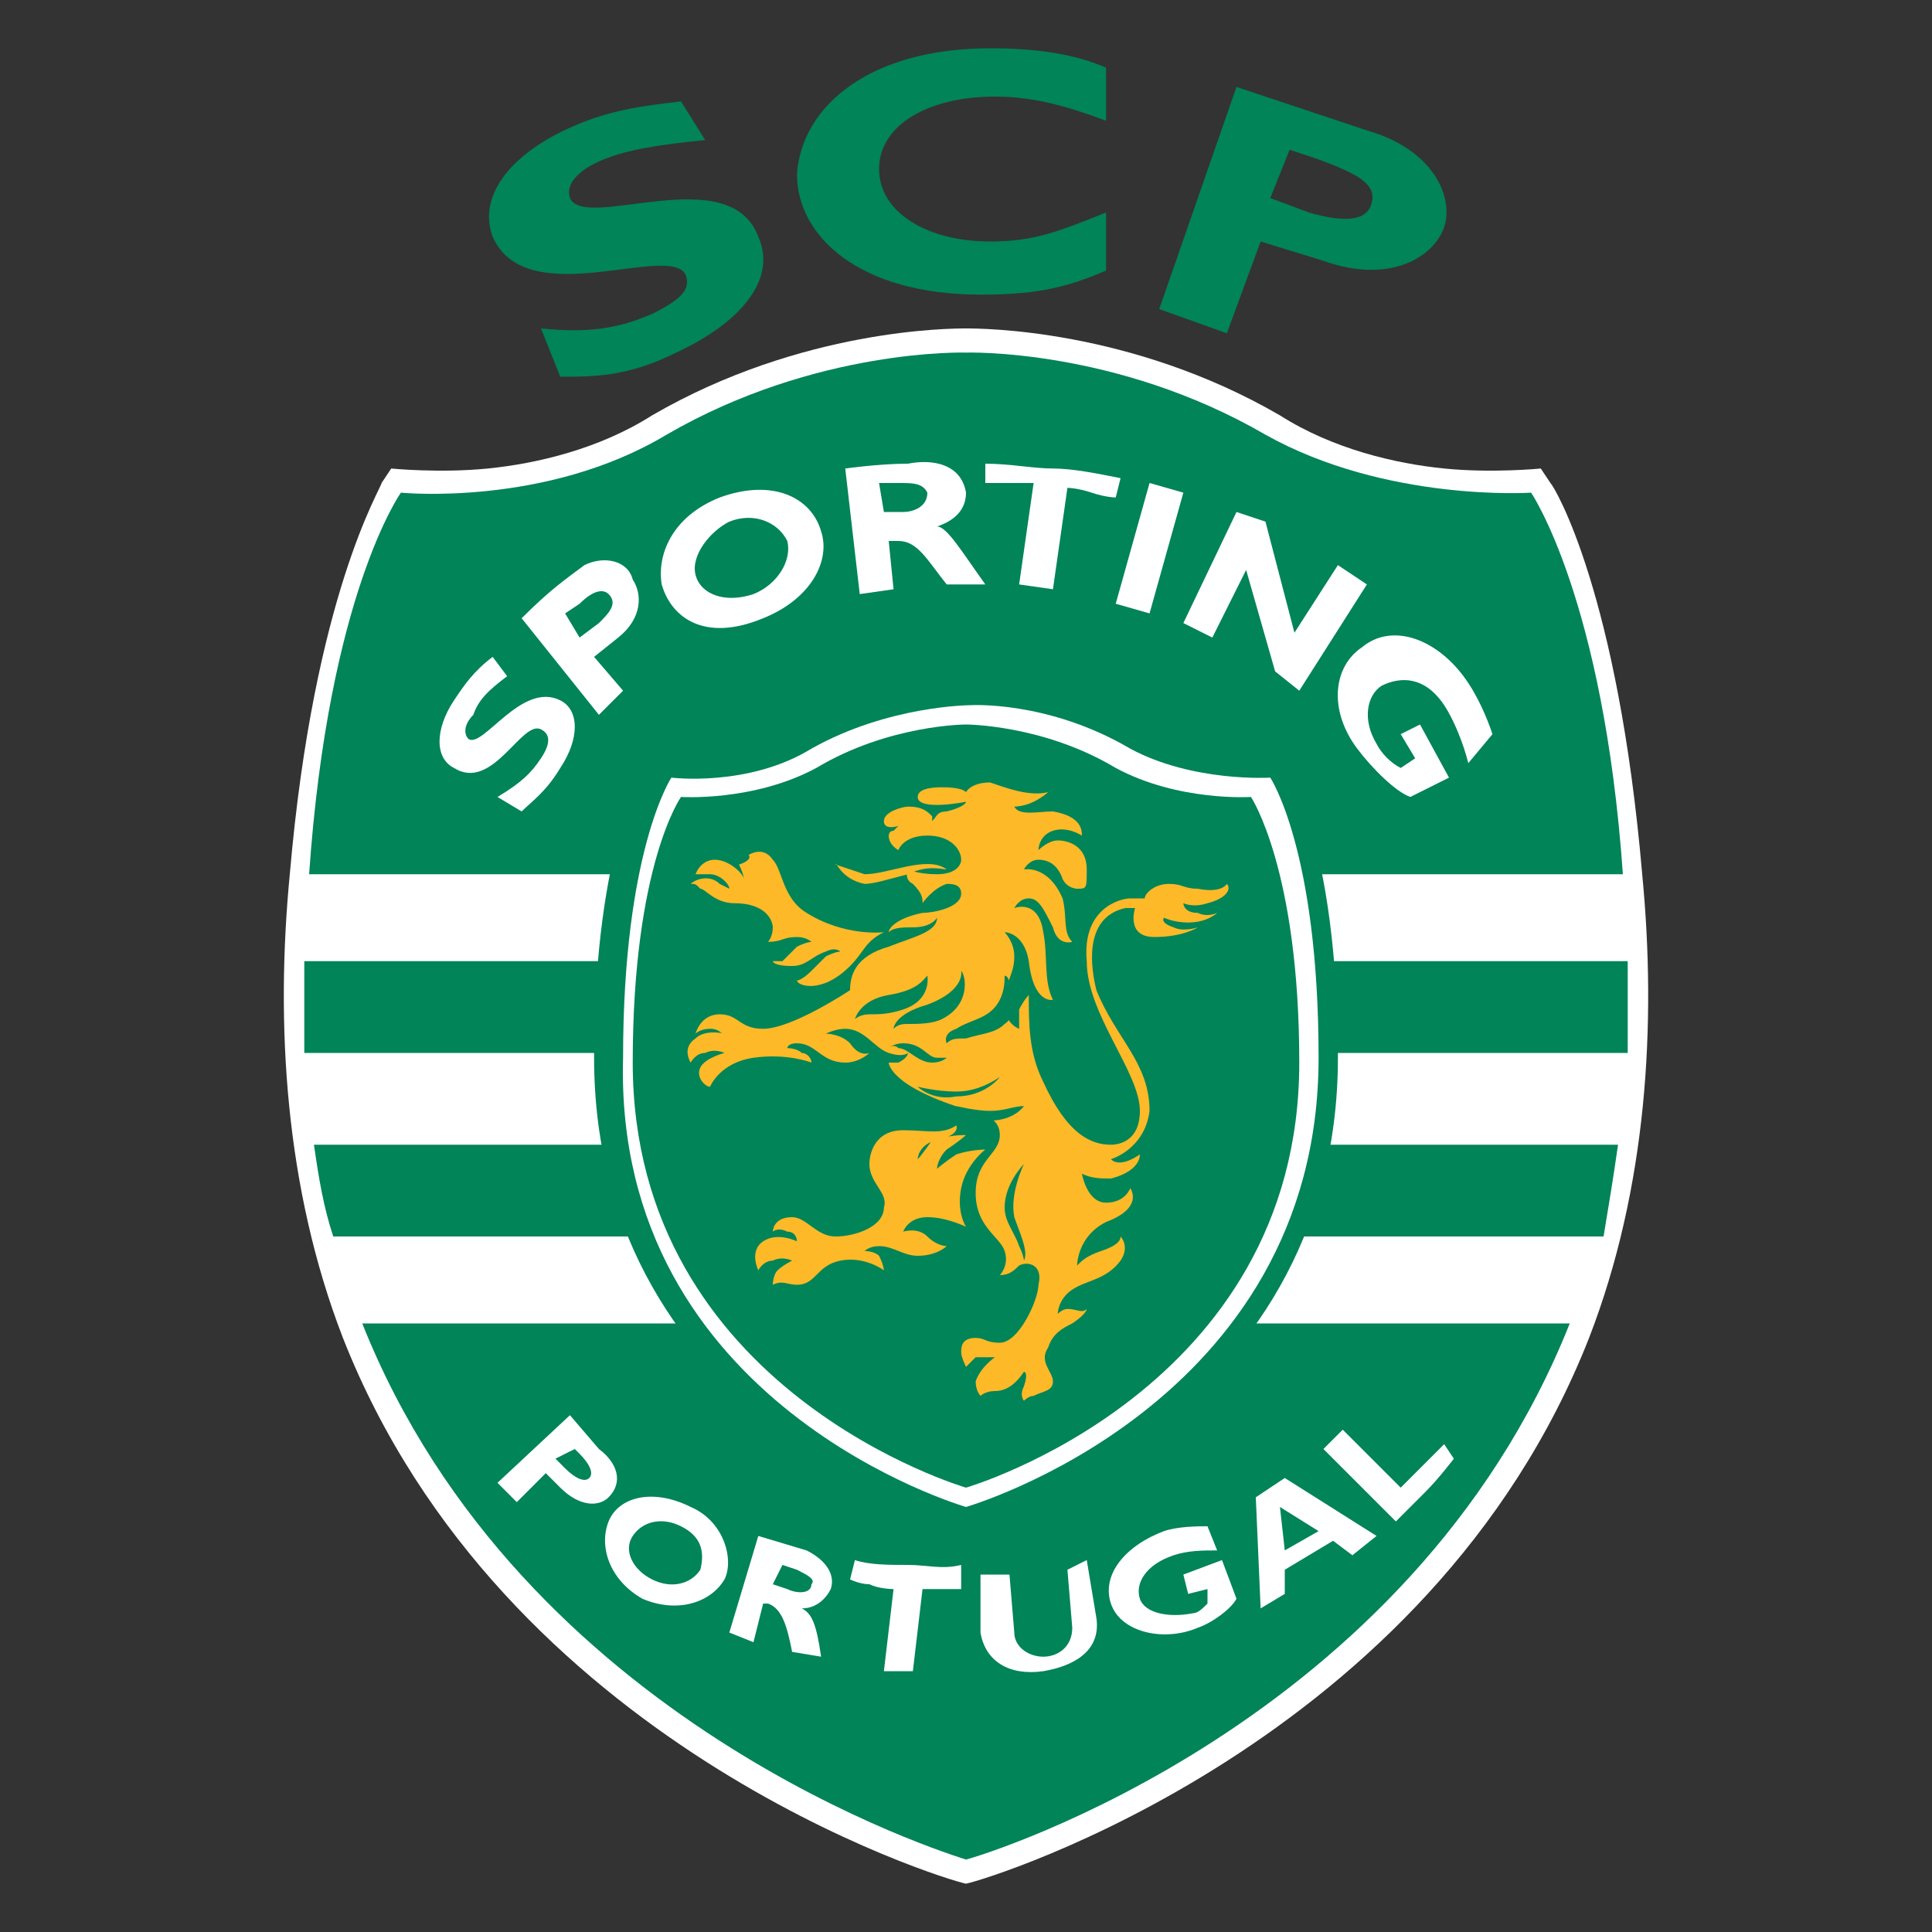 <?xml version="1.0" encoding="utf-8"?>
<!-- Generator: Adobe Illustrator 27.0.0, SVG Export Plug-In . SVG Version: 6.00 Build 0)  -->
<svg version="1.1" xmlns="http://www.w3.org/2000/svg" xmlns:xlink="http://www.w3.org/1999/xlink" x="0px" y="0px"
	 viewBox="0 0 40 40" style="enable-background:new 0 0 40 40;" xml:space="preserve">
<rect x="0" y="0" width="40" height="40" fill="#333333" stroke="none"/>
<style type="text/css">
	.st0{fill:#FFFFFF;}
	.st1{fill-rule:evenodd;clip-rule:evenodd;fill:#008458;}
	.st2{fill-rule:evenodd;clip-rule:evenodd;fill:#FFFFFF;}
	.st3{fill:#008458;}
	.st4{fill:#FDB927;}
</style>
<g id="Fondo">
</g>
<g id="CELESTE_CYAN_PROCESO">
</g>
<g id="CELESTE_P298C">
</g>
<g id="ROJO_P032C">
</g>
<g id="CONTORNO_P872C">
</g>
<g id="CONTORNO_P1235C">
</g>
<g id="PELOTA">
</g>
<g id="PELOTA_P032C">
</g>
<g id="TORRE">
</g>
<g id="TORRE_P032C">
</g>
<g id="ARSENAL">
</g>
<g id="ESCUDO_OUTLINE">
</g>
<g id="Estrellas">
	<g>
		<path class="st0" d="M20,6.8c0.3,0,3.4,0,6.5,1.8c1.1,0.7,2.4,1,3.4,1.1c1,0.1,2,0,2,0l0.2,0.3c0.1,0.1,1.4,2.3,1.9,8.1
			c0.3,3.1,0.1,6.5-1.1,9.6C29.6,36.1,20.5,38.9,20,39c-0.5-0.1-9.6-2.9-12.9-11.3c-1.2-3.1-1.4-6.5-1.1-9.6c0.5-5.8,1.9-8,1.9-8.1
			l0.2-0.3c0,0,1,0.1,2,0c1-0.1,2.3-0.4,3.4-1.1C16.6,6.8,19.7,6.8,20,6.8"/>
		<path class="st1" d="M6.4,18.1h27.2c-0.4-5.7-1.9-7.9-1.9-7.9s-3,0.2-5.5-1.2C23.1,7.2,20,7.3,20,7.3S16.9,7.2,13.8,9
			c-2.5,1.5-5.5,1.2-5.5,1.2S6.8,12.3,6.4,18.1 M33.7,19.9H6.3c0,0.3,0,0.7,0,1.1c0,0.3,0,0.5,0,0.8h27.4c0-0.3,0-0.5,0-0.8
			C33.7,20.7,33.7,20.3,33.7,19.9 M33.5,23.7h-27c0.1,0.7,0.2,1.3,0.4,1.9h26.3C33.3,25,33.4,24.4,33.5,23.7 M20,38.5
			c-0.3-0.1-9.2-2.8-12.5-11.1h25C29.2,35.7,20.4,38.4,20,38.5"/>
		<path class="st2" d="M11.9,30l0.1,0.1c0.2,0.2,0.3,0.4,0.2,0.5c-0.1,0.1-0.3,0-0.5-0.2l-0.2-0.2L11.9,30 M11.8,29.3l-1.5,1.4
			l0.4,0.4l0.6-0.6l0.3,0.3c0.4,0.4,0.8,0.4,1,0.2c0.3-0.3,0.2-0.7-0.2-1L11.8,29.3z M14.5,32.5c-0.2,0.3-0.6,0.4-1,0.2
			c-0.4-0.2-0.6-0.6-0.4-0.9c0.2-0.3,0.6-0.4,1-0.2C14.5,31.8,14.6,32.1,14.5,32.5 M15,32.7c0.2-0.4,0-1.2-0.7-1.5
			c-0.8-0.4-1.5-0.2-1.7,0.3c-0.2,0.5,0,1.2,0.7,1.6C14,33.4,14.7,33.2,15,32.7 M16.2,32.4l0.3,0.1c0.2,0.1,0.4,0.2,0.3,0.3
			c0,0.2-0.3,0.2-0.5,0.1L16,32.8L16.2,32.4z M15.7,31.8l-0.6,2l0.5,0.2l0.2-0.8l0.1,0c0.3,0.1,0.4,0.5,0.5,1l0.6,0.1
			c-0.1-0.7-0.2-0.9-0.4-1c0.3,0,0.5-0.2,0.6-0.4c0.1-0.3-0.1-0.6-0.5-0.8L15.7,31.8z M19.9,32.9c0,0-0.2,0-0.4,0
			c-0.2,0-0.4,0-0.4,0l-0.2,1.7l-0.6,0l0.2-1.7c0,0-0.3,0-0.5-0.1c-0.2,0-0.4-0.1-0.4-0.1l0.1-0.4c0.3,0.1,0.7,0.1,1.1,0.1
			c0.4,0,0.7,0.1,1.1,0L19.9,32.9z M22.5,32.3l0.2,1.2c0.1,0.7-0.5,1-1.1,1.1c-0.7,0.1-1.2-0.2-1.3-0.8l0-1.2l0.6,0l0.1,1.2
			c0,0.3,0.3,0.5,0.6,0.5c0.3,0,0.6-0.2,0.6-0.6l-0.1-1.2L22.5,32.3z M25.2,32.1c-0.3,0-0.6,0-0.9,0.1c-0.6,0.2-0.8,0.6-0.7,0.9
			c0.1,0.3,0.6,0.4,1.1,0.3c0.1,0,0.2-0.1,0.3-0.2L25,32.9L24.6,33l-0.1-0.4l0.8-0.3l0.3,0.8c-0.1,0.2-0.5,0.5-0.8,0.6
			c-0.7,0.3-1.6,0.1-1.8-0.5c-0.2-0.6,0.3-1.2,1.1-1.5c0.3-0.1,0.7-0.1,0.9-0.1L25.2,32.1z M27.3,31.7l-0.7,0.4l-0.1-0.9L27.3,31.7z
			 M26.6,30.6L26,31l0.1,2.3l0.5-0.3l0-0.5l1-0.6l0.4,0.3l0.5-0.4L26.6,30.6z M30.1,30.2c0,0-0.3,0.4-0.6,0.7
			c-0.3,0.3-0.6,0.6-0.6,0.6L27.4,30l0.4-0.4l1.2,1.2c0,0,0.1-0.1,0.4-0.4c0.3-0.3,0.5-0.5,0.5-0.5L30.1,30.2z"/>
		<path class="st0" d="M12.1,11.7c-0.4,0.3-0.7,0.5-1.3,1.1l1.6,2l0.5-0.5l-0.6-0.7l0.5-0.4c0.5-0.4,0.5-0.9,0.3-1.2
			C13,11.6,12.5,11.5,12.1,11.7 M11.7,12.7l0.3-0.2c0.3-0.3,0.5-0.3,0.6-0.2c0.2,0.2,0,0.4-0.2,0.6l-0.4,0.3L11.7,12.7z"/>
		<path class="st0" d="M17,11c-0.2-0.7-1-1.1-2.1-0.7c-1,0.4-1.3,1.2-1.2,1.8c0.2,0.7,0.9,1.2,2.1,0.7C16.8,12.4,17.2,11.6,17,11
			 M16.3,11.2c0.1,0.4-0.2,0.9-0.7,1.1c-0.6,0.2-1.1,0-1.2-0.4c-0.1-0.4,0.3-0.9,0.7-1.1C15.6,10.6,16.1,10.8,16.3,11.2"/>
		<path class="st0" d="M17.5,9.7l0.3,2.6l0.7-0.1l-0.1-1l0.2,0c0.4,0,0.6,0.4,1,0.9l0.8,0c-0.5-0.7-0.8-1.2-1-1.2
			c0.3-0.1,0.6-0.3,0.6-0.7c-0.1-0.6-0.7-0.7-1.2-0.6C18.2,9.6,17.5,9.7,17.5,9.7 M18.2,10l0.4,0c0.3,0,0.5,0,0.6,0.2
			c0,0.3-0.3,0.4-0.5,0.4l-0.4,0L18.2,10z"/>
		<path class="st0" d="M23.1,10.3c0,0-0.2,0-0.5-0.1c-0.3-0.1-0.5-0.1-0.5-0.1l-0.3,2.1l-0.7-0.1l0.3-2.1c0,0-0.1,0-0.5,0
			c-0.4,0-0.5,0-0.5,0l0-0.4c0.5,0,1,0.1,1.4,0.1c0.4,0,0.9,0.1,1.4,0.2L23.1,10.3"/>
		<polygon class="st0" points="23.8,12.7 23.1,12.5 23.8,10 24.5,10.2 		"/>
		<polygon class="st0" points="26.9,14.3 26.4,13.9 25.8,11.8 25.1,13.2 24.5,12.9 25.6,10.6 26.2,10.8 26.8,13.1 27.7,11.7 
			28.3,12.1 		"/>
		<path class="st0" d="M30.4,15.8c-0.1-0.4-0.3-0.9-0.5-1.2c-0.4-0.6-0.9-0.6-1.3-0.4c-0.3,0.2-0.4,0.7-0.1,1.2
			c0.1,0.2,0.3,0.4,0.5,0.5l0.3-0.2l-0.3-0.5l0.4-0.2l0.6,1.1l-0.8,0.4c-0.3-0.1-0.8-0.6-1.1-1c-0.6-0.8-0.5-1.7,0.1-2.1
			c0.6-0.5,1.5-0.2,2.1,0.6c0.3,0.4,0.5,0.9,0.6,1.2L30.4,15.8"/>
		<path class="st0" d="M10.5,14c-0.4,0.3-0.6,0.5-0.7,0.8c-0.2,0.2-0.2,0.4-0.1,0.5c0.3,0.2,1.1-1.2,1.9-0.8c0.4,0.2,0.4,0.8,0,1.4
			c-0.3,0.5-0.6,0.7-0.8,0.9l-0.5-0.3c0.5-0.3,0.7-0.5,0.9-0.8c0.2-0.3,0.2-0.5,0-0.6c-0.4-0.2-1,1.3-1.8,0.8
			c-0.4-0.2-0.4-0.8,0-1.4c0.2-0.3,0.4-0.6,0.8-0.9L10.5,14"/>
		<path class="st3" d="M20,31.7c0,0,7.7-2.2,7.7-9.8c0-4.5-1.1-6.1-1.1-6.1s-1.7,0.1-3.1-0.7c-1.7-1-3.5-1-3.5-1s-1.8,0-3.5,1
			c-1.4,0.8-3.1,0.7-3.1,0.7s-1.1,1.6-1.1,6.1C12.3,29.5,20,31.7,20,31.7"/>
		<path class="st0" d="M20,31.2c0,0,7.3-2.1,7.3-9.3c0-4.3-1-5.8-1-5.8s-1.6,0.1-2.9-0.6c-1.7-1-3.3-0.9-3.3-0.9s-1.7,0-3.3,0.9
			c-1.3,0.8-2.9,0.6-2.9,0.6s-1,1.5-1,5.8C12.7,29.1,20,31.2,20,31.2"/>
		<path class="st3" d="M20,30.8c0,0,6.9-2,6.9-8.8c0-4-1-5.5-1-5.5s-1.5,0.1-2.8-0.6C21.6,15,20,15,20,15s-1.6,0-3.1,0.9
			c-1.3,0.7-2.8,0.6-2.8,0.6s-1,1.4-1,5.5C13.1,28.8,20,30.8,20,30.8"/>
		<path class="st4" d="M17.3,17.9c0,0,0.3,0.1,0.6,0.2c0.5,0,1.3-0.4,1.7-0.1c-0.1,0-0.4-0.1-0.8,0.1c-0.4,0.1-0.7,0.2-0.9,0.2
			C17.4,18.2,17.3,17.8,17.3,17.9"/>
		<path class="st4" d="M22.5,18c0-0.5-0.4-0.6-0.6-0.6c-0.2,0-0.4,0.2-0.4,0.2c0,0,0-0.3,0.3-0.4c0.3-0.1,0.6,0.1,0.6,0.1
			c0-0.1,0-0.4-0.6-0.5c-0.3,0-0.7,0.1-0.8-0.1c0,0,0.2,0,0.4-0.1c0.2-0.1,0.3-0.2,0.3-0.2c-0.4,0.1-0.9-0.1-1.2-0.2
			c-0.4,0-0.5,0.2-0.5,0.2c-0.1-0.1-0.4-0.1-0.5-0.1c-0.1,0-0.5,0-0.5,0.2c0,0.3,1,0.1,1,0.1c0,0,0,0.1-0.4,0.2
			c-0.2,0-0.2,0.1-0.3,0.2c0,0,0-0.1,0-0.1c-0.1-0.1-0.2-0.2-0.5-0.2c-0.1,0-0.5,0.1-0.5,0.3c0,0.2,0.3,0.1,0.3,0.1s0,0-0.1,0.1
			c-0.1,0-0.1,0.1-0.1,0.1c0,0.2,0.2,0.3,0.2,0.3s0.1-0.3,0.6-0.3c0.5,0,0.7,0.3,0.7,0.5c0,0.1-0.1,0.3-0.5,0.3
			c-0.4,0-0.6-0.1-0.6-0.1s-0.1,0.2,0.1,0.3c0.2,0.2,0.2,0.3,0.2,0.4c0,0,0.2-0.3,0.5-0.4c0.1,0,0.3,0,0.3,0.2
			c0,0.3-0.6,0.4-0.8,0.4c-0.5,0.1-0.7,0.3-0.7,0.4c0.1-0.1,0.3-0.1,0.5-0.1c0.4,0,0.5-0.2,0.5-0.2c0,0.3-0.5,0.4-1,0.6
			c-0.7,0.2-0.8,0.6-0.8,0.9c0,0-1.2,0.8-1.8,0.8c-0.5,0-0.5-0.3-0.9-0.3c-0.4,0-0.5,0.4-0.5,0.4s0.1-0.1,0.3-0.1
			c0.2,0,0.2,0.1,0.3,0.1c0,0-0.4-0.1-0.6,0.1c-0.3,0.2-0.1,0.5-0.1,0.5s0.1-0.2,0.3-0.2c0.2-0.1,0.4,0,0.4,0c0,0-0.4,0.1-0.5,0.3
			c-0.1,0.2,0.1,0.4,0.2,0.4c0,0,0.2-0.5,0.9-0.6c0.7-0.1,1.2,0.1,1.2,0.1c0-0.1-0.1-0.2-0.2-0.2c-0.1-0.1-0.3-0.1-0.3-0.1
			s0-0.1,0.2-0.1c0.4,0,0.5,0.4,1,0.4c0.3,0,0.5-0.2,0.5-0.2s-0.2,0.1-0.4-0.2c-0.2-0.2-0.5-0.2-0.5-0.2s0.2-0.1,0.4-0.1
			c0.4,0,0.6,0.4,0.9,0.5c0.3,0.1,0.4,0,0.4,0c0,0,0,0.1-0.2,0.2c-0.1,0-0.2,0-0.2,0c0,0,0,0.5,1.7,1c0.5,0.1,0.6,0.3,0.6,0.5
			c0,0.4-0.5,0.5-0.5,1.2c0,0.7,0.5,0.9,0.6,1.2c0.1,0.3-0.1,0.5-0.1,0.5c0.2,0,0.3-0.1,0.4-0.2c0.2-0.1,0.5,0,0.4,0.4
			c0,0.3-0.4,1.2-0.8,1.2c-0.3,0-0.3-0.1-0.5-0.1c-0.3,0-0.3,0.2-0.3,0.3c0,0.1,0.1,0.3,0.1,0.3s0.1-0.1,0.2-0.2c0.1,0,0.2,0,0.4,0
			c0,0-0.3,0.2-0.4,0.5c0,0.2,0.1,0.3,0.1,0.3s0.1-0.1,0.3-0.1c0.2,0,0.4-0.1,0.6-0.4c0,0,0.1,0,0,0.3c-0.1,0.2,0,0.3,0,0.3
			s0.1-0.1,0.2-0.1c0.2-0.1,0.4-0.1,0.4-0.3c0-0.2-0.3-0.4-0.1-0.7c0.1-0.3,0.3-0.4,0.5-0.5c0.3-0.2,0.3-0.3,0.3-0.3
			c-0.1,0.1-0.2,0-0.4,0c-0.1,0-0.2,0.1-0.2,0.1s0-0.3,0.3-0.5c0.3-0.2,0.7-0.2,1-0.6c0.2-0.3,0-0.5,0-0.5c0,0.1-0.1,0.2-0.4,0.3
			c-0.3,0.1-0.4,0.2-0.5,0.3c0,0,0-0.6,0.6-0.9c0.8-0.3,0.5-0.7,0.5-0.7c0,0-0.1,0.3-0.5,0.3c-0.4,0-0.5-0.6-0.5-0.6
			c0.2,0.1,0.4,0.1,0.6,0.1c0.4-0.1,0.6-0.3,0.6-0.5c0,0-0.4,0.3-0.6,0.1c0,0,0.7-0.2,0.8-1c0-1-0.7-1.5-1.1-2.5
			c-0.1-0.4-0.3-1.5,0.6-1.7c0.1,0,0.3,0,0.2,0c0,0-0.2,0.6,0.4,0.6c0.6,0,0.9-0.2,0.9-0.2s-0.3,0.1-0.5,0c-0.3-0.1-0.2-0.2-0.2-0.2
			s0.2,0.1,0.5,0.1c0.4,0,0.6-0.2,0.6-0.2c0,0-0.2,0.1-0.4,0c-0.3,0-0.3-0.2-0.3-0.2s0.2,0.1,0.5,0c0.4-0.1,0.5-0.3,0.4-0.4
			c0,0-0.1,0.2-0.6,0.1c-0.3,0-0.3-0.1-0.6-0.1c-0.3,0-0.5,0.2-0.5,0.3c0,0-0.2,0-0.3,0c-0.2,0-1,0.2-0.9,1.3c0,1.1,1.1,2.3,1.1,3.1
			c0,0.6-0.4,0.7-0.6,0.7c-0.4,0-0.9-0.2-1.4-1.3c-0.3-0.6-0.3-1.2-0.3-1.8c0,0-0.1,0.1-0.2,0.3c0,0.2,0,0.3,0,0.4
			c0,0-0.3-0.1-0.3-0.5c0-0.5,0.2-0.6,0.2-1c0-0.3-0.2-0.5-0.2-0.5s0.4,0,0.5,0.6c0.1,0.9,0.5,0.8,0.5,0.8c-0.2-0.4-0.1-0.9-0.2-1.4
			c-0.1-0.7-0.6-0.5-0.6-0.5c0,0,0.1-0.2,0.3-0.2c0.2,0,0.3,0.2,0.5,0.6c0.1,0.4,0.4,0.3,0.4,0.3c-0.2-0.2-0.1-0.5-0.2-0.9
			c-0.3-0.7-0.8-0.6-0.8-0.6c0,0,0.1-0.2,0.3-0.2c0.2,0,0.4,0.1,0.5,0.4c0.1,0.2,0.3,0.2,0.3,0.2C22.5,18.4,22.5,18.4,22.5,18"/>
		<path class="st4" d="M15.5,17.7c0,0,0.3-0.2,0.5,0.1c0.2,0.2,0.2,0.8,0.7,1.1c0.8,0.5,1.6,0.4,1.6,0.4c-0.4,0.2-0.4,0.4-0.7,0.7
			c-0.6,0.6-1.1,0.4-1.1,0.3c0,0,0.1,0,0.3-0.2c0.1-0.1,0.2-0.2,0.3-0.3c0.2-0.1,0.3-0.1,0.3-0.1s-0.1-0.1-0.3,0
			c-0.3,0.1-0.4,0.3-0.7,0.3c-0.4,0-0.4-0.1-0.4-0.1s0.1,0,0.2,0c0.1-0.1,0.2-0.2,0.3-0.3c0.2-0.1,0.3-0.1,0.3-0.1s-0.1-0.1-0.3-0.1
			c-0.3,0-0.3,0.1-0.6,0.1c0,0,0.1-0.1,0.1-0.3c0-0.1-0.1-0.5-0.8-0.5c-0.4,0-0.6-0.3-0.7-0.3c-0.1-0.1-0.1-0.1-0.2-0.1
			c0.1-0.1,0.4-0.2,0.6,0c0.2,0.1,0.2,0.1,0.2,0.1c0-0.1-0.2-0.3-0.4-0.3c-0.1,0-0.2,0-0.3,0c0,0,0.1-0.3,0.4-0.3
			c0.3,0,0.6,0.3,0.6,0.4c0,0,0-0.1-0.1-0.3C15.6,17.8,15.5,17.7,15.5,17.7"/>
		<path class="st4" d="M19.8,23.3c-0.3,0.2-0.6,0.1-1.1,0.1c-0.6,0-0.7,0.5-0.7,0.7c0,0.4,0.4,0.6,0.3,0.9c0,0.4-0.6,0.6-1,0.6
			c-0.4,0-0.6-0.4-0.9-0.4c-0.4,0-0.4,0.3-0.4,0.3s0.1-0.1,0.3,0c0.2,0,0.2,0.2,0.2,0.2c0,0-0.4-0.2-0.7,0c-0.3,0.2-0.1,0.6-0.1,0.6
			c0,0,0.1-0.2,0.3-0.2c0.2-0.1,0.4,0,0.4,0s-0.2,0.1-0.3,0.2c-0.1,0.1-0.1,0.3-0.1,0.3c0.2-0.1,0.3,0,0.5,0c0.4,0,0.4-0.4,0.9-0.5
			c0.5-0.1,0.9,0.2,0.9,0.2s0-0.1-0.1-0.3c-0.1-0.1-0.3-0.1-0.3-0.1s0.1-0.1,0.3-0.1c0.3,0,0.5,0.2,0.8,0.2c0.4,0,0.6-0.2,0.6-0.2
			s-0.2,0-0.4-0.2c-0.2-0.2-0.5-0.1-0.5-0.1s0.1-0.3,0.5-0.3c0.4,0,0.8,0.2,0.8,0.2s-0.2-0.3-0.1-0.8c0.1-0.5,0.5-0.8,0.5-0.8
			s-0.3,0-0.6,0.1c-0.3,0.2-0.4,0.3-0.4,0.3s0-0.2,0.2-0.4c0.3-0.2,0.4-0.3,0.4-0.3c-0.1,0-0.3,0-0.7,0.1C19.1,23.9,19,24,19,24
			s0-0.3,0.4-0.4C19.9,23.5,19.8,23.3,19.8,23.3"/>
		<path class="st3" d="M17.7,21.1c0,0,0.1-0.4,0.7-0.5c0.6-0.1,0.7-0.3,0.8-0.4c0,0,0.1,0.5-0.5,0.7c-0.3,0.1-0.5,0.1-0.7,0.1
			C17.8,21,17.7,21.1,17.7,21.1"/>
		<path class="st3" d="M18.5,21.3c0,0,0-0.3,0.7-0.5c0.8-0.3,0.7-0.7,0.7-0.7c0.1,0.1,0.2,0.7-0.4,1c-0.2,0.1-0.5,0.1-0.7,0.1
			C18.7,21.2,18.6,21.2,18.5,21.3"/>
		<path class="st3" d="M19.6,21.6c0,0-0.1-0.2,0.2-0.3c0.3-0.2,0.7-0.2,0.9-0.6c0.1-0.2,0.1-0.4,0.1-0.5c0,0,0.1,0,0.1,0.2
			c0.1,0.1,0.2,0.6-0.1,0.8c-0.2,0.2-0.5,0.2-0.8,0.3C19.8,21.5,19.7,21.5,19.6,21.6"/>
		<path class="st3" d="M18.4,21.7c0,0,0.1-0.1,0.3-0.1c0.4,0,0.5,0.3,0.7,0.3c0.1,0,0.2,0,0.2,0c0,0-0.1,0.1-0.3,0.1
			c-0.3,0-0.5-0.3-0.7-0.3C18.5,21.6,18.4,21.7,18.4,21.7"/>
		<path class="st3" d="M19,22.5c0,0,0.4,0.1,0.8,0.1c0.3,0,0.6-0.1,0.9-0.3c0,0-0.3,0.4-0.9,0.4C19.3,22.8,19,22.5,19,22.5"/>
		<path class="st3" d="M19.8,22.9c0,0,0.4,0.1,0.7,0.1c0.3,0,0.5-0.1,0.7-0.1c0,0-0.2,0.3-0.7,0.3C20,23.1,19.8,22.9,19.8,22.9"/>
		<path class="st3" d="M21.2,24.1c0,0-0.4,0.4-0.4,0.9c0,0.3,0.2,0.5,0.3,0.8c0.1,0.2,0.1,0.3,0.1,0.3c0.1-0.2-0.1-0.6-0.2-0.9
			C20.9,24.7,21.2,24.1,21.2,24.1"/>
		<path class="st3" d="M14.6,2.9c-1,0.1-1.6,0.2-2.1,0.4c-0.5,0.2-0.8,0.5-0.7,0.8c0.3,0.7,3.3-0.8,3.9,0.8c0.4,0.9-0.4,1.8-1.7,2.4
			c-1,0.5-1.7,0.5-2.4,0.5l-0.4-1c1,0.1,1.6,0,2.3-0.3c0.6-0.3,0.8-0.5,0.7-0.8c-0.3-0.7-3.3,0.8-4-0.8c-0.3-0.8,0.3-1.7,1.7-2.3
			c0.7-0.3,1.3-0.4,2.2-0.5L14.6,2.9"/>
		<path class="st3" d="M22.9,5.6c-0.9,0.4-1.6,0.5-2.6,0.5c-2.5,0-3.8-1.2-3.8-2.5C16.6,2.2,18,1,20.5,1c0.9,0,1.7,0.1,2.4,0.4
			l0,1.1C22.1,2.2,21.4,2,20.6,2c-1.4,0-2.4,0.6-2.4,1.5c0,0.9,1,1.5,2.3,1.5c0.9,0,1.4-0.2,2.4-0.6L22.9,5.6"/>
		<path class="st3" d="M25.6,1.8L24,6.4l1.4,0.5L26.1,5l1.3,0.4c1.4,0.5,2.3-0.1,2.5-0.7c0.2-0.6-0.2-1.6-1.6-2L25.6,1.8 M26.7,3.1
			l0.6,0.2c0.8,0.3,1.2,0.5,1.1,0.9c-0.1,0.4-0.6,0.4-1.3,0.2l-0.8-0.3L26.7,3.1z"/>
	</g>
</g>
</svg>

